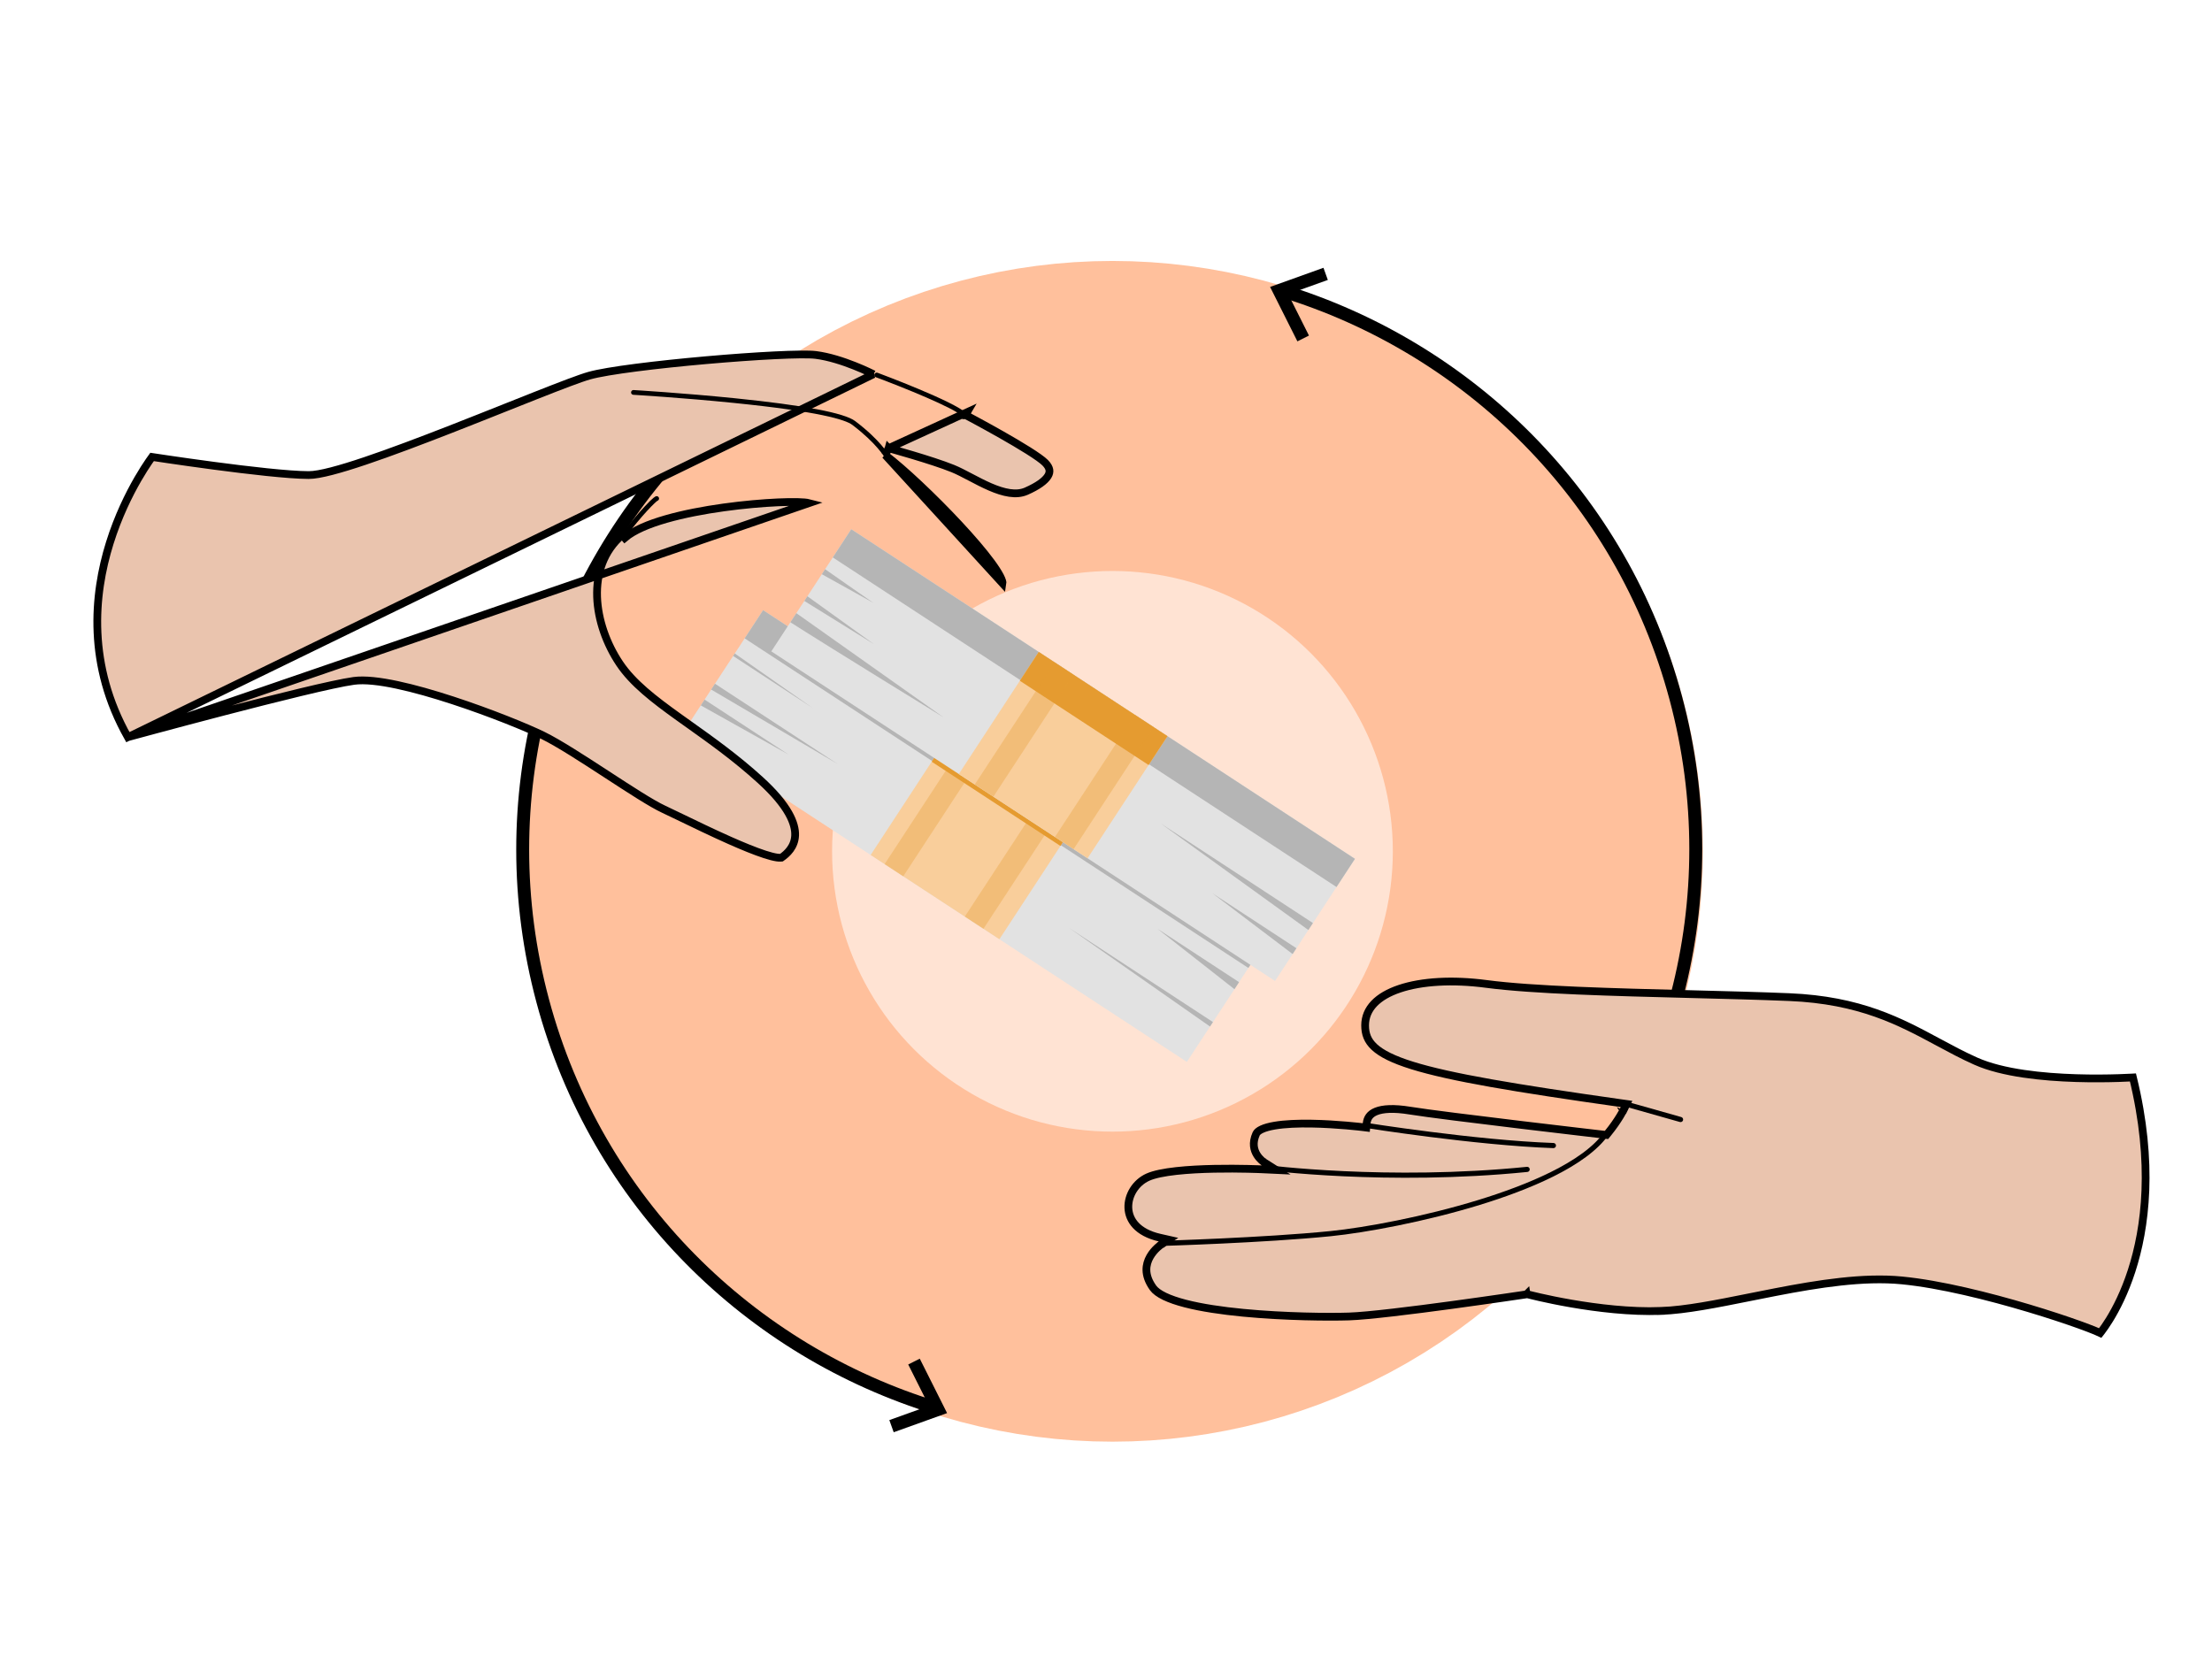 <svg width="856" height="644" viewBox="0 0 856 644" fill="none" xmlns="http://www.w3.org/2000/svg">
<circle cx="430.5" cy="329.5" r="168.5" fill="#FFE3D3" stroke="#FFC09C" stroke-width="120"/>
<path d="M495.863 112.47C568.038 134.464 627.55 191.995 648.489 270.141C669.428 348.287 646.654 427.862 595.146 482.998" stroke="black" stroke-width="5" stroke-miterlimit="10"/>
<path d="M362.642 545.032C290.467 523.038 230.955 465.507 210.016 387.361C189.077 309.215 211.849 229.632 263.357 174.497" stroke="black" stroke-width="5" stroke-miterlimit="10"/>
<path d="M353.696 527L363 545.542L345 552" stroke="black" stroke-width="5"/>
<path d="M504.304 131L495 112.458L513 106" stroke="black" stroke-width="5"/>
<path d="M490.233 363.74L295.309 236.173L264.373 283.443L459.297 411.011L490.233 363.74Z" fill="#E2E2E2"/>
<path d="M490.238 363.741L295.308 236.17L288.168 247.08L483.098 374.651L490.238 363.741Z" fill="#B5B5B5"/>
<path d="M417.683 316.26L367.858 283.653L336.921 330.925L386.746 363.533L417.683 316.26Z" fill="#F9CE9B"/>
<path d="M417.683 316.26L367.858 283.653L360.548 294.823L410.373 327.431L417.683 316.26Z" fill="#E59B30"/>
<g style="mix-blend-mode:multiply" opacity="0.33">
<path d="M380.477 291.911L373.264 287.19L342.327 334.463L349.54 339.183L380.477 291.911Z" fill="#E59B30"/>
</g>
<g style="mix-blend-mode:multiply" opacity="0.33">
<path d="M411.51 312.22L404.297 307.5L373.36 354.772L380.573 359.493L411.51 312.22Z" fill="#E59B30"/>
</g>
<path d="M324.163 295.707L275.205 266.892L276.683 264.634L324.163 295.707Z" fill="#B5B5B5"/>
<path d="M305.157 292.049L271.192 273.024L272.66 270.781L305.157 292.049Z" fill="#B5B5B5"/>
<path d="M479.495 380.148L477.713 382.872L447.933 359.492L479.495 380.148Z" fill="#B5B5B5"/>
<path d="M469.388 395.593L468.257 397.32L413.775 359.197L469.388 395.593Z" fill="#B5B5B5"/>
<path d="M314.5 274.05L283.708 253.899L284.344 252.927L314.5 274.05Z" fill="#B5B5B5"/>
<path d="M524.346 332.413L329.421 204.845L298.485 252.116L493.41 379.683L524.346 332.413Z" fill="#E2E2E2"/>
<path d="M517.207 343.324L524.347 332.414L329.419 204.844L322.279 215.754" fill="#B5B5B5"/>
<path d="M451.796 284.933L401.971 252.325L371.034 299.597L420.859 332.205L451.796 284.933Z" fill="#F9CE9B"/>
<path d="M451.796 284.933L401.971 252.325L394.66 263.495L444.485 296.103L451.796 284.933Z" fill="#E59B30"/>
<g style="mix-blend-mode:multiply" opacity="0.33">
<path d="M408.242 323.948L415.455 328.668L446.392 281.396L439.179 276.676L408.242 323.948Z" fill="#E59B30"/>
</g>
<g style="mix-blend-mode:multiply" opacity="0.33">
<path d="M377.208 303.638L384.421 308.359L415.358 261.086L408.145 256.366L377.208 303.638Z" fill="#E59B30"/>
</g>
<path d="M449.192 318.725L506.312 359.967L508.081 357.265L449.192 318.725Z" fill="#B5B5B5"/>
<path d="M469.2 345.756L500.227 369.265L501.695 367.023L469.2 345.756Z" fill="#B5B5B5"/>
<path d="M308.166 237.324L305.859 240.848C322.583 251.522 365.198 277.692 365.198 277.692L308.166 237.324Z" fill="#B5B5B5"/>
<path d="M338.18 249.304L311.258 232.598L312.444 230.786L338.18 249.304Z" fill="#B5B5B5"/>
<path d="M338.019 233.363L318.032 222.247L319.299 220.311C323.665 223.411 338.019 233.363 338.019 233.363Z" fill="#B5B5B5"/>
<path d="M590.958 502.464C590.735 500.98 590.735 500.98 590.735 500.98L590.733 500.981L590.726 500.982L590.697 500.986L590.581 501.003L590.129 501.071C589.732 501.13 589.147 501.217 588.397 501.328C586.897 501.55 584.737 501.868 582.099 502.25C576.821 503.016 569.627 504.041 561.963 505.082C546.593 507.17 529.456 509.301 522.006 509.546C514.517 509.792 497.336 509.68 481.041 508.108C472.89 507.322 465.013 506.174 458.7 504.542C455.542 503.725 452.819 502.798 450.664 501.756C448.487 500.703 447.02 499.594 446.222 498.483C444.358 495.885 443.685 493.588 443.639 491.633C443.591 489.667 444.174 487.926 445.008 486.45C445.845 484.967 446.921 483.781 447.8 482.959C448.238 482.551 448.619 482.24 448.886 482.034C449.019 481.931 449.124 481.855 449.191 481.807C449.225 481.783 449.25 481.766 449.265 481.756L449.277 481.747L449.279 481.746L449.279 481.746L449.279 481.746L449.28 481.745L452.206 479.808L448.78 479.033C444.401 478.043 441.425 476.3 439.529 474.279C437.639 472.266 436.751 469.906 436.649 467.528C436.442 462.712 439.464 457.749 444.207 455.618L444.207 455.618C446.621 454.533 450.534 453.758 455.202 453.24C459.825 452.727 465.031 452.48 469.933 452.381C474.831 452.282 479.403 452.331 482.753 452.404C484.427 452.441 485.794 452.484 486.741 452.517C487.215 452.534 487.584 452.549 487.834 452.559C487.959 452.564 488.054 452.568 488.117 452.571L488.189 452.574L488.206 452.575L488.211 452.575L488.212 452.575C488.212 452.575 488.212 452.575 488.216 452.492L488.212 452.575L493.853 452.837L489.09 449.814L489.089 449.813L489.087 449.812L489.086 449.811L489.085 449.811C489.079 449.807 489.066 449.798 489.048 449.785C489.011 449.76 488.951 449.718 488.872 449.659C488.714 449.542 488.482 449.359 488.211 449.115C487.665 448.622 486.978 447.896 486.397 446.957C485.271 445.133 484.494 442.447 486.121 438.843C486.373 438.284 487.012 437.66 488.285 437.069C489.535 436.489 491.215 436.027 493.235 435.682C497.268 434.993 502.369 434.815 507.432 434.896C512.479 434.976 517.419 435.313 521.102 435.63C522.943 435.788 524.466 435.941 525.528 436.055C526.059 436.111 526.474 436.158 526.756 436.191C526.897 436.207 527.005 436.22 527.076 436.228L527.157 436.238L527.177 436.24L527.182 436.241L527.183 436.241C527.183 436.241 527.183 436.241 527.239 435.787L527.183 436.241L528.719 436.43L528.859 434.888C528.961 433.778 529.297 432.853 529.864 432.096C530.431 431.339 531.288 430.669 532.556 430.164C535.144 429.133 539.321 428.837 545.618 429.865C552.052 430.917 570.887 433.25 588.067 435.316C596.667 436.35 604.867 437.319 610.917 438.029C613.942 438.384 616.43 438.675 618.161 438.877C619.027 438.977 619.703 439.056 620.164 439.11L620.688 439.17L620.823 439.186L620.857 439.19L620.865 439.191L620.867 439.191C620.868 439.191 620.868 439.191 621.041 437.701L620.868 439.191L621.683 439.286L622.202 438.651C624.305 436.077 625.88 433.714 626.931 431.99C627.457 431.128 627.853 430.423 628.119 429.931C628.253 429.684 628.354 429.491 628.422 429.356C628.457 429.289 628.483 429.237 628.501 429.2L628.523 429.157L628.529 429.145L628.531 429.141L628.531 429.139L628.532 429.139C628.532 429.138 628.532 429.138 627.182 428.483L628.532 429.138L629.431 427.286L627.392 426.998C586.122 421.166 561.134 416.955 546.471 412.386C539.133 410.1 534.571 407.778 531.854 405.26C529.226 402.827 528.256 400.151 528.271 396.838C528.301 390.411 533.079 385.551 541.656 382.674C550.202 379.807 562.083 379.109 575.159 380.831C593.347 383.227 624.563 384.022 654.165 384.776C667.716 385.121 680.928 385.458 692.398 385.935C719.79 387.076 735.246 395.395 750.026 403.351C754.824 405.933 759.551 408.478 764.592 410.725C774.998 415.366 790.604 416.89 803.42 417.288C809.865 417.489 815.672 417.406 819.866 417.272C821.965 417.206 823.661 417.127 824.835 417.064C825.042 417.053 825.233 417.042 825.407 417.033C833.58 450.445 830.243 475.357 824.874 491.92C822.154 500.308 818.909 506.569 816.355 510.72C815.079 512.796 813.975 514.343 813.197 515.365C813.032 515.582 812.882 515.775 812.748 515.944C812.243 515.703 811.603 515.422 810.846 515.109C809.281 514.462 807.168 513.654 804.626 512.739C799.539 510.909 792.696 508.636 785.013 506.339C769.671 501.752 750.876 497.035 736.01 495.586C721.05 494.127 703.634 496.906 687.085 500.108C683.786 500.746 680.524 501.4 677.322 502.043C664.346 504.646 652.347 507.053 642.783 507.409L642.839 508.908L642.783 507.409C630.859 507.852 618.006 506.26 608.098 504.544C603.153 503.688 598.957 502.804 596 502.134C594.522 501.799 593.354 501.518 592.557 501.321C592.158 501.223 591.853 501.145 591.648 501.093C591.606 501.082 591.569 501.073 591.536 501.064C591.487 501.051 591.447 501.041 591.417 501.033L591.359 501.018L591.346 501.015L591.343 501.014L591.342 501.014L591.042 500.934L590.735 500.98L590.958 502.464Z" fill="#EAC4AE" stroke="black" stroke-width="3"/>
<path d="M627.521 427.878C627.083 427.678 626.843 427.182 626.98 426.702C627.13 426.173 627.68 425.867 628.207 426.015L650.621 432.357C651.148 432.507 651.455 433.056 651.306 433.584C651.157 434.114 650.607 434.42 650.08 434.271L627.665 427.93C627.615 427.917 627.568 427.897 627.522 427.876L627.521 427.878Z" fill="black"/>
<path d="M448.791 482.159C448.457 482.007 448.22 481.675 448.211 481.281C448.195 480.732 448.63 480.274 449.178 480.259C449.574 480.248 489.013 479.092 514.805 476.495C528.222 475.143 551.152 470.892 572.134 464.442C589.887 458.984 612.773 449.949 620.975 437.899C621.285 437.445 621.9 437.325 622.358 437.636C622.812 437.945 622.927 438.564 622.62 439.02C614.093 451.546 590.776 460.793 572.717 466.345C551.605 472.835 528.518 477.115 515.003 478.475C489.141 481.081 449.629 482.238 449.233 482.249C449.076 482.253 448.927 482.221 448.793 482.16L448.791 482.159Z" fill="black"/>
<path d="M488.62 452.739C488.233 452.562 487.99 452.147 488.05 451.702C488.124 451.157 488.624 450.775 489.167 450.846C489.638 450.908 536.952 457.061 590.885 451.626C591.432 451.572 591.918 451.969 591.971 452.516C592.025 453.064 591.628 453.551 591.081 453.605C536.909 459.064 489.377 452.88 488.903 452.817C488.803 452.802 488.708 452.776 488.621 452.737L488.62 452.739Z" fill="black"/>
<path d="M527.706 436.412C527.31 436.232 527.067 435.802 527.137 435.35C527.225 434.807 527.736 434.439 528.277 434.523C528.703 434.591 571.111 441.335 601.182 442.394C601.732 442.414 602.16 442.875 602.14 443.425C602.119 443.975 601.658 444.404 601.109 444.384C570.912 443.319 528.385 436.557 527.96 436.489C527.869 436.475 527.784 436.448 527.704 436.411L527.706 436.412Z" fill="black"/>
<path d="M49.479 285.319C49.994 285.178 50.677 284.993 51.51 284.766C53.528 284.218 56.428 283.433 59.957 282.484C67.014 280.587 76.588 278.034 86.656 275.412C106.733 270.185 128.934 264.642 136.913 263.541C141.123 262.96 147.076 263.682 153.673 265.088C160.319 266.504 167.791 268.655 175.121 271.05C189.769 275.836 203.979 281.642 210.077 284.63C216.199 287.63 225.601 293.74 234.561 299.576L234.915 299.807C243.841 305.62 252.242 311.092 256.827 313.212C258.489 313.979 260.813 315.105 263.553 316.432C268.851 318.997 275.705 322.316 282.343 325.265C287.357 327.493 292.162 329.469 295.958 330.701C297.862 331.319 299.458 331.732 300.672 331.906C301.28 331.993 301.743 332.012 302.075 331.986C302.37 331.964 302.472 331.912 302.473 331.913C304.504 330.491 307.514 327.82 307.699 323.362C307.886 318.849 305.207 311.911 294.222 301.918C284.749 293.301 275.274 286.56 266.704 280.462C265.315 279.474 263.95 278.503 262.612 277.543C253.086 270.708 244.85 264.394 239.77 256.793C234.732 249.255 231.377 239.986 231.064 231.034C230.749 222.058 233.499 213.303 240.791 207.066C240.791 207.066 240.791 207.066 240.791 207.066L241.766 208.206C255.496 196.459 306.383 192.974 313.086 194.721L49.479 285.319ZM49.479 285.319C33.829 257.495 36.154 230.407 42.49 210.121C45.697 199.852 49.928 191.346 53.357 185.408C55.071 182.441 56.582 180.119 57.661 178.544C58.155 177.822 58.559 177.258 58.849 176.86C59.149 176.905 59.521 176.962 59.959 177.028C61.243 177.222 63.093 177.499 65.362 177.832C69.9 178.497 76.112 179.385 82.809 180.274C96.161 182.048 111.578 183.847 119.437 183.873C121.581 183.881 124.66 183.303 128.324 182.355C132.026 181.398 136.452 180.029 141.343 178.381C151.128 175.085 162.853 170.648 174.519 166.093C181.929 163.199 189.331 160.251 196.205 157.514C200.15 155.942 203.921 154.441 207.419 153.058C217.059 149.249 224.559 146.375 228.051 145.391C235.054 143.417 254.311 141.081 273.297 139.403C282.754 138.568 292.089 137.9 299.713 137.524C307.395 137.145 313.198 137.072 315.69 137.384C320.796 138.024 326.362 139.875 330.699 141.597C332.857 142.453 334.689 143.269 335.98 143.87C336.625 144.171 337.135 144.417 337.481 144.587C337.654 144.673 337.786 144.739 337.874 144.783L337.973 144.833L337.996 144.845L338.002 144.848L338.003 144.848L49.479 285.319ZM343.871 173.479L343.859 173.523C343.871 173.479 343.871 173.479 343.871 173.479L343.872 173.48L343.874 173.48L343.883 173.483L343.92 173.493L344.063 173.532C344.187 173.567 344.371 173.618 344.608 173.684C345.082 173.816 345.766 174.008 346.613 174.248C348.306 174.729 350.646 175.404 353.239 176.181C358.404 177.73 364.635 179.702 368.712 181.356C370.774 182.192 373.102 183.416 375.495 184.674L375.575 184.716C378.026 186.005 380.577 187.344 383.151 188.458C388.385 190.723 393.247 191.839 397.154 190.117C401.636 188.14 404.382 186.121 405.524 184.265C406.063 183.388 406.215 182.597 406.087 181.843C405.954 181.063 405.488 180.143 404.46 179.099C403.431 178.054 401.061 176.382 397.914 174.397C394.819 172.445 391.116 170.277 387.546 168.25C383.978 166.225 380.554 164.346 378.022 162.974C376.756 162.288 375.713 161.728 374.987 161.341C374.625 161.147 374.341 160.996 374.148 160.894L373.929 160.778L373.873 160.748L373.859 160.741L373.856 160.739L373.855 160.739C373.855 160.738 373.855 160.738 374.555 159.412L343.871 173.479ZM343.871 173.479L342.568 176.121M343.871 173.479L342.568 176.121M342.568 176.121C349.633 181.474 361.347 192.49 371.164 203.036C376.069 208.304 380.465 213.418 383.553 217.614C385.1 219.716 386.29 221.55 387.052 223.034C387.434 223.776 387.69 224.396 387.835 224.893C387.985 225.408 387.984 225.687 387.965 225.795L342.568 176.121Z" fill="#EAC4AE" stroke="black" stroke-width="3"/>
<path d="M244.581 152.625C244.344 152.445 244.197 152.154 244.216 151.833C244.246 151.324 244.682 150.936 245.191 150.967C245.38 150.979 264.323 152.109 284.208 154.124C311.049 156.846 326.772 159.826 330.94 162.984C340.704 170.381 343.836 175.939 343.965 176.172C344.211 176.619 344.048 177.18 343.602 177.426C343.156 177.671 342.595 177.509 342.349 177.063C342.32 177.01 339.236 171.581 329.827 164.453C327.151 162.426 317.031 159.304 284.029 155.959C264.181 153.946 245.273 152.817 245.083 152.807C244.894 152.795 244.721 152.728 244.58 152.622L244.581 152.625Z" fill="black"/>
<path d="M338.712 145.875C338.394 145.635 338.26 145.208 338.405 144.817C338.583 144.34 339.115 144.097 339.592 144.275C340.807 144.728 369.41 155.429 373.874 159.907C374.234 160.267 374.233 160.853 373.873 161.213C373.513 161.573 372.927 161.571 372.567 161.211C369.223 157.855 349.113 149.796 338.947 146.005C338.861 145.973 338.782 145.928 338.713 145.876L338.712 145.875Z" fill="black"/>
<path d="M240.255 208.666C239.848 208.358 239.769 207.78 240.077 207.373C244.168 201.974 247.375 198.307 249.345 196.183C253.06 192.175 253.741 192.081 253.996 192.046C254.502 191.976 254.967 192.329 255.035 192.833C255.097 193.281 254.826 193.701 254.41 193.836C253.661 194.295 248.856 198.837 241.546 208.486C241.238 208.893 240.66 208.973 240.254 208.665L240.255 208.666Z" fill="black"/>
</svg>
